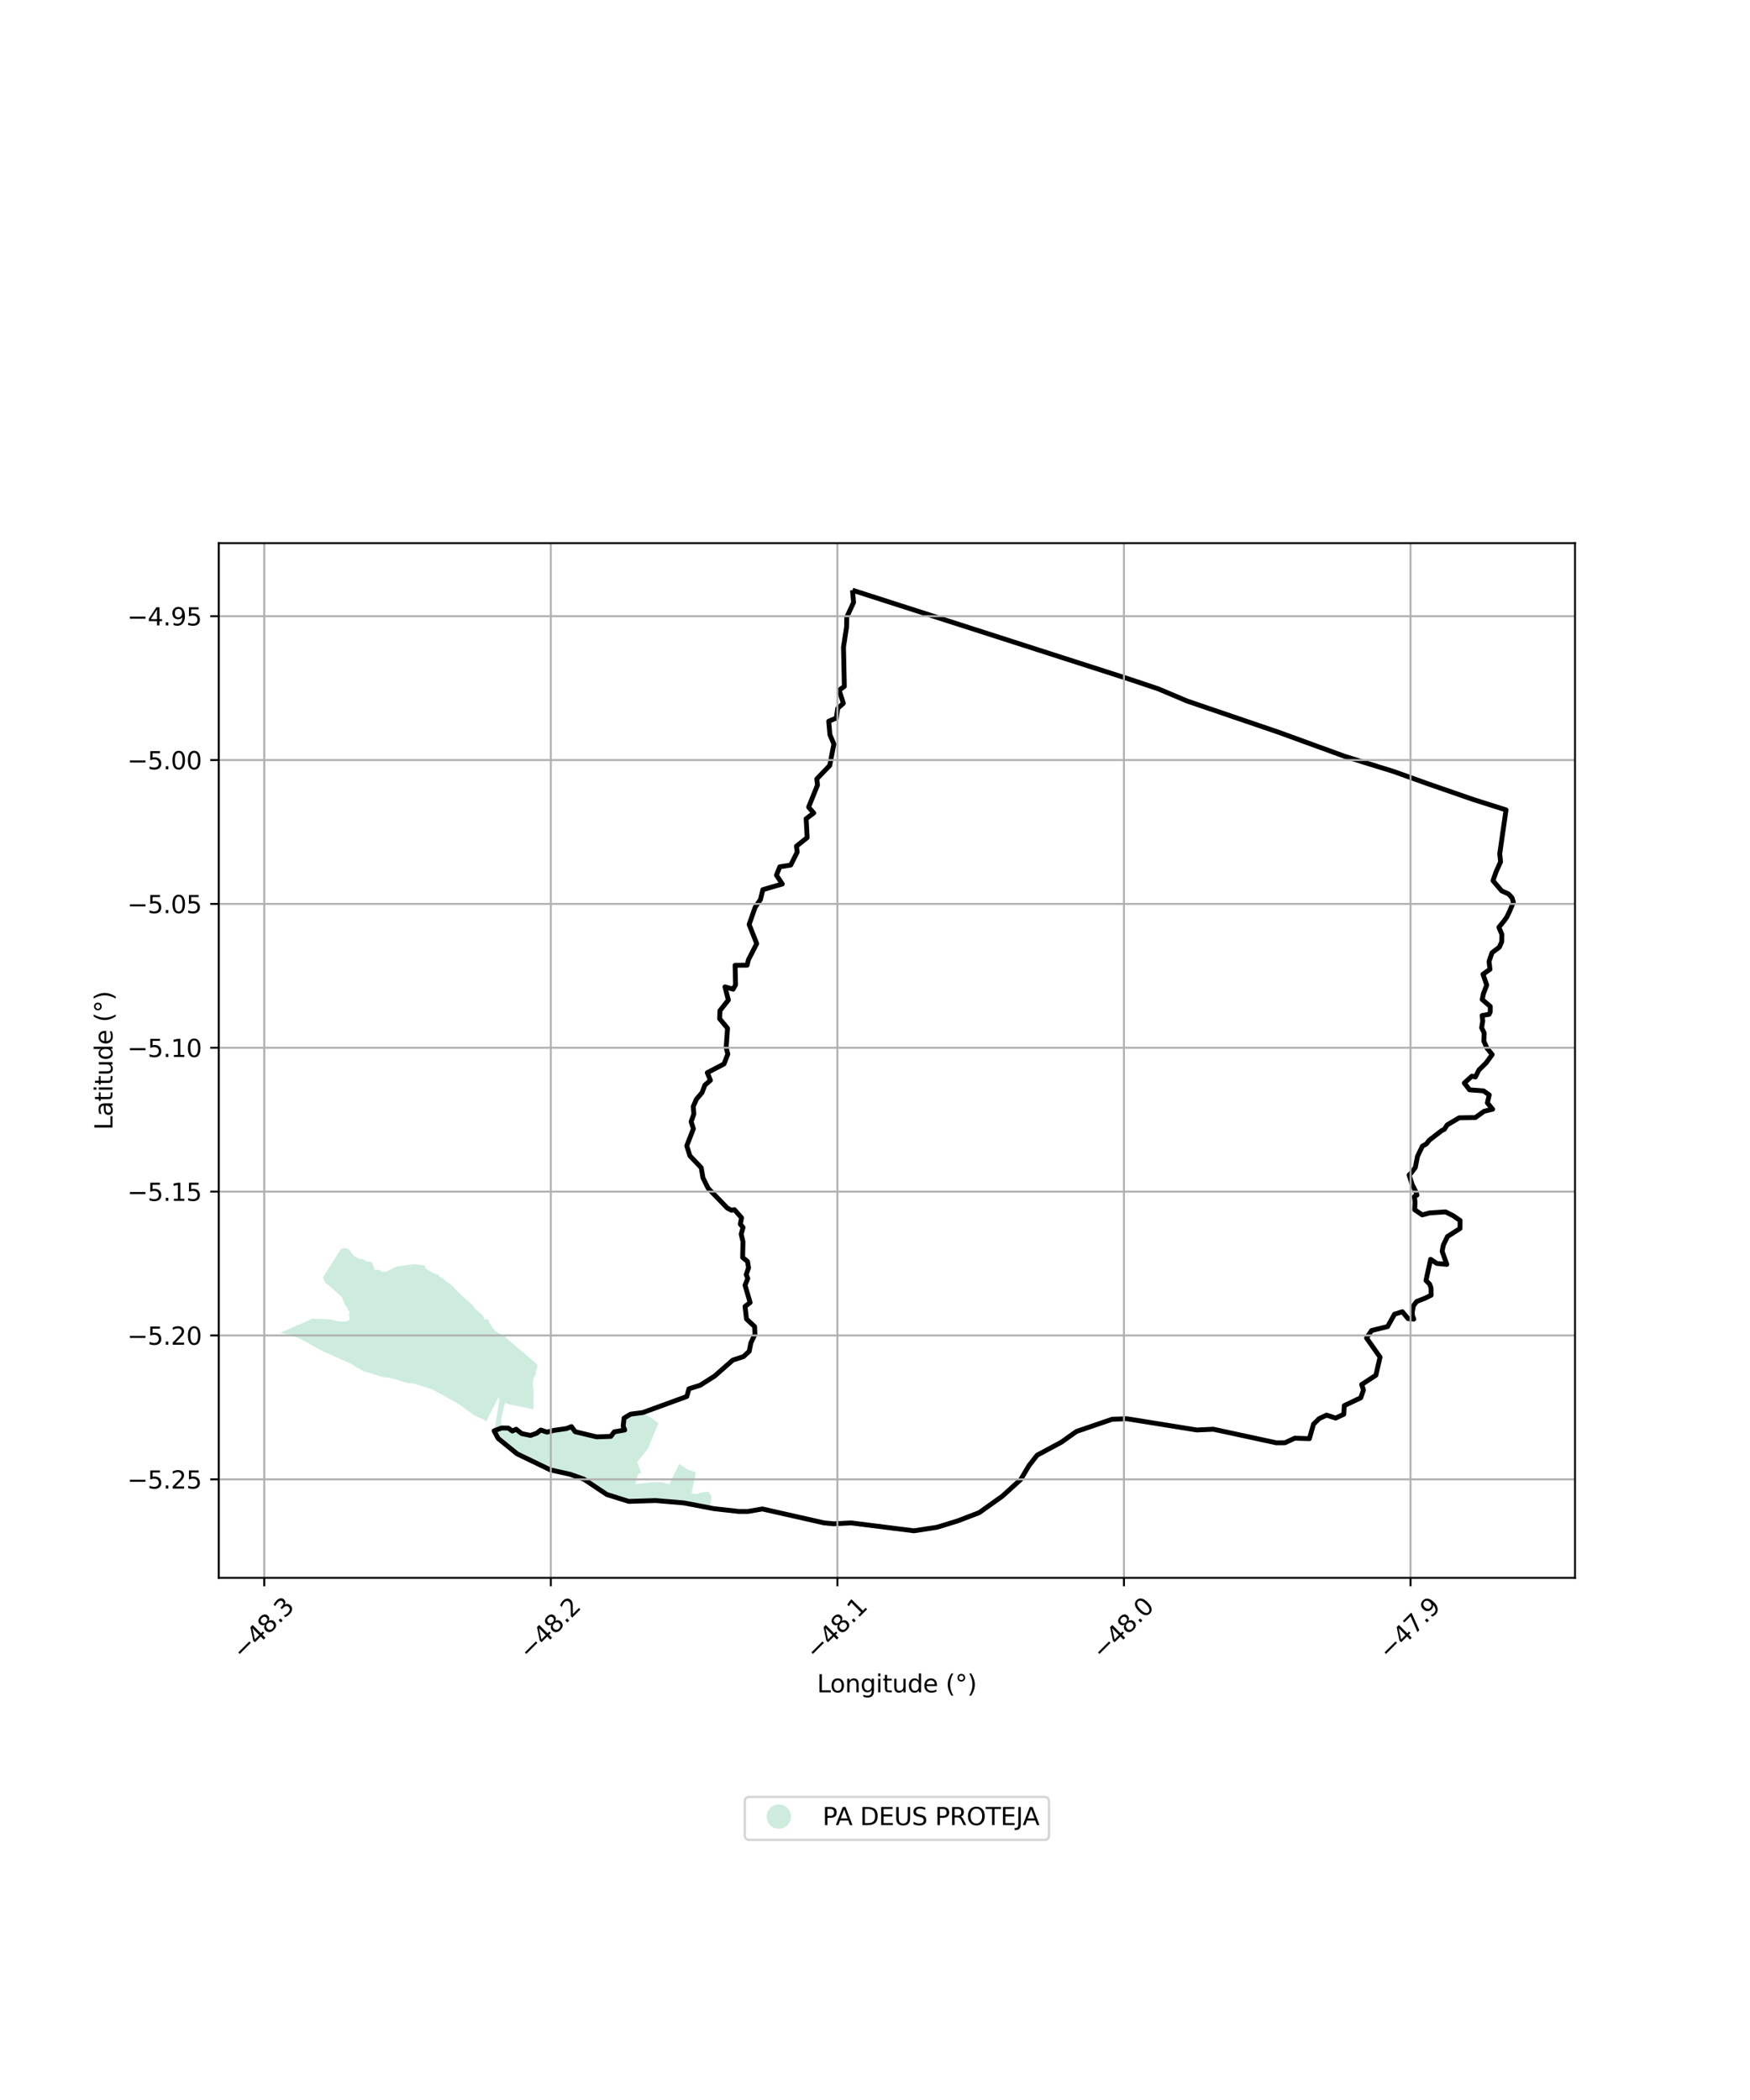 <?xml version="1.0" encoding="utf-8" standalone="no"?>
<!DOCTYPE svg PUBLIC "-//W3C//DTD SVG 1.1//EN"
  "http://www.w3.org/Graphics/SVG/1.1/DTD/svg11.dtd">
<svg xmlns:xlink="http://www.w3.org/1999/xlink" width="720pt" height="864pt" viewBox="0 0 720 864" xmlns="http://www.w3.org/2000/svg" version="1.1">
 <defs>
  <style type="text/css">*{stroke-linejoin: round; stroke-linecap: butt}</style>
 </defs>
 <g id="figure_1">
  <g id="patch_1">
   <path d="M 0 864 
L 720 864 
L 720 0 
L 0 0 
z
" style="fill: #ffffff"/>
  </g>
  <g id="axes_1">
   <g id="patch_2">
    <path d="M 90 649.166 
L 648 649.166 
L 648 223.474 
L 90 223.474 
z
" style="fill: #ffffff"/>
   </g>
   <g id="PatchCollection_1">
    <path d="M 199.971 584.946 
L 199.115 584.106 
L 195.306 582.431 
L 193.789 581.315 
L 191.311 579.575 
L 188.915 577.809 
L 184.568 575.323 
L 181.832 573.765 
L 177.963 571.749 
L 175.592 570.869 
L 170.114 569.204 
L 167.341 568.955 
L 163.771 567.824 
L 160.064 566.831 
L 157.617 566.625 
L 153.309 565.283 
L 149.639 564.147 
L 146.688 562.537 
L 144.341 561 
L 142.313 560.163 
L 137.937 558.227 
L 132.601 555.87 
L 127.639 553.093 
L 123.624 550.873 
L 120.137 549.463 
L 115.364 548.315 
L 128.723 542.494 
L 130.375 542.683 
L 131.483 542.591 
L 136.393 542.922 
L 138.985 543.625 
L 141.444 543.76 
L 142.652 543.673 
L 143.284 543.175 
L 143.716 543.218 
L 143.764 542.414 
L 143.881 542.223 
L 143.588 540.884 
L 143.805 539.366 
L 143.147 539.268 
L 142.839 537.795 
L 142.126 537.238 
L 140.684 533.728 
L 135.688 529.172 
L 133.66 527.651 
L 132.895 525.485 
L 140.351 513.73 
L 142.332 513.491 
L 143.743 514.162 
L 144.729 515.619 
L 145.772 516.839 
L 147.696 517.844 
L 149.491 518.198 
L 151.286 519.079 
L 152.814 519.109 
L 153.524 520.442 
L 154.226 522.515 
L 156 522.44 
L 157.182 523.262 
L 158.968 523.16 
L 160.582 522.345 
L 161.973 521.631 
L 163.857 520.964 
L 170.501 520.117 
L 172.238 520.344 
L 174.607 520.617 
L 175.273 522.001 
L 178.363 523.816 
L 179.969 524.438 
L 180.884 524.598 
L 180.398 524.947 
L 182.322 526.161 
L 183.508 527.103 
L 184.804 528.045 
L 185.965 528.945 
L 186.821 529.754 
L 187.884 531.036 
L 189.129 532.207 
L 190.256 533.289 
L 191.59 534.405 
L 193.839 536.366 
L 194.795 537.461 
L 195.804 538.732 
L 198.717 541.261 
L 199.31 542.889 
L 200.865 542.768 
L 201.1 543.891 
L 201.876 544.859 
L 202.632 546.236 
L 203.875 547.742 
L 205.484 548.686 
L 207.208 549.428 
L 208.984 551.069 
L 220.687 561.066 
L 221.225 561.806 
L 220.692 563.639 
L 220.401 565.5 
L 219.515 567.152 
L 219.339 567.924 
L 219.234 569.533 
L 219.611 574.759 
L 219.51 575.906 
L 219.437 579.847 
L 211.048 578.123 
L 210.743 578.058 
L 209.217 577.767 
L 207.811 577.1 
L 206.786 581.051 
L 206.345 583.025 
L 206.153 585.679 
L 206.253 586.22 
L 206.282 586.387 
L 206.281 587.068 
L 206.346 587.525 
L 207.939 587.734 
L 209.095 587.538 
L 210.792 588.752 
L 212.372 588.027 
L 213.346 589.289 
L 215.043 588.963 
L 216.847 589.328 
L 218.301 590.571 
L 220.52 589.955 
L 221.775 589.107 
L 222.464 588.358 
L 223.762 589.07 
L 225.879 588.682 
L 227.854 588.509 
L 230.876 588.242 
L 232.086 587.672 
L 233.336 587.777 
L 235.115 586.946 
L 235.728 588.278 
L 237.748 588.223 
L 239.067 588.533 
L 240.52 589.074 
L 242.315 589.616 
L 243.783 590.452 
L 245.486 591.174 
L 247.424 590.773 
L 249.474 590.821 
L 251.316 590.962 
L 252.716 589.106 
L 257.023 588.332 
L 257.175 588.21 
L 256.395 586.78 
L 256.411 585.05 
L 256.749 583.466 
L 257.852 582.242 
L 259.463 581.818 
L 264.499 581.158 
L 266.624 582.495 
L 270.908 585.472 
L 266.695 595.831 
L 266.55 596.087 
L 262.165 601.508 
L 263.83 606.145 
L 262.89 606.255 
L 262.494 606.519 
L 261.384 610.628 
L 269.152 609.787 
L 272.055 609.778 
L 274.357 610.348 
L 275.253 610.697 
L 275.445 610.481 
L 279.433 602.298 
L 283.029 604.631 
L 286.324 605.767 
L 284.757 613.093 
L 284.563 614.247 
L 285.464 614.613 
L 287.005 614.63 
L 287.277 614.6 
L 288.068 614.142 
L 291.413 613.629 
L 292.687 615.644 
L 292.14 620.542 
L 289.149 619.991 
L 286.821 619.471 
L 283.509 618.83 
L 281.344 618.341 
L 278.576 617.903 
L 275.615 617.725 
L 273.485 617.7 
L 269.755 617.367 
L 266.497 617.373 
L 262.333 617.675 
L 258.69 617.716 
L 256.586 617.25 
L 253.19 616.494 
L 249.675 614.884 
L 245.082 612.468 
L 242.557 610.084 
L 240.199 608.561 
L 237.769 607.529 
L 234.565 606.568 
L 231.534 605.916 
L 228.972 605.292 
L 226.409 604.742 
L 224.726 604.02 
L 223.326 603.19 
L 221.467 602.169 
L 215.271 599.503 
L 212.759 598.153 
L 210.53 596.931 
L 208.679 595.214 
L 206.956 593.405 
L 205.545 591.517 
L 203.615 589.14 
L 203.281 588.688 
L 203.441 588.287 
L 205.442 576.176 
L 205.256 574.573 
L 199.971 584.946 
" clip-path="url(#pe6fcf7ca50)" style="fill: #b3e2cd; fill-opacity: 0.65"/>
   </g>
   <g id="PatchCollection_2">
    <path d="M 350.729 242.823 
L 464.743 279.459 
L 476.41 283.356 
L 488.437 288.43 
L 526.133 301.293 
L 553.254 311.178 
L 573.289 317.38 
L 587.521 322.482 
L 606.332 329.004 
L 619.626 333.211 
L 617.04 351.224 
L 617.376 354.581 
L 615.602 358.51 
L 614.257 362.313 
L 617.857 366.555 
L 620.639 367.782 
L 622.111 369.406 
L 622.636 371.221 
L 621.048 375 
L 619.988 377.233 
L 618.948 378.72 
L 616.687 381.51 
L 617.902 384.434 
L 617.838 387.497 
L 616.882 389.681 
L 613.891 391.941 
L 612.623 395.573 
L 613.014 398.811 
L 610.142 400.835 
L 611.695 405.29 
L 610.325 408.794 
L 609.837 411.24 
L 613.141 414.085 
L 613.144 416.291 
L 612.638 417.329 
L 609.796 417.811 
L 610.034 420.137 
L 609.598 422.863 
L 610.619 424.977 
L 610.504 428.392 
L 611.785 431.229 
L 613.921 433.884 
L 611.415 437.325 
L 608.471 440.222 
L 607.013 443.107 
L 605.599 442.744 
L 602.455 445.596 
L 604.617 448.384 
L 610.354 448.811 
L 612.712 450.476 
L 611.946 453.756 
L 614.108 456.361 
L 610.606 457.21 
L 606.982 459.799 
L 600.364 459.897 
L 595.406 462.822 
L 594.248 464.619 
L 593.131 465.185 
L 588.006 469.14 
L 586.856 470.649 
L 585.23 471.538 
L 583.201 475.738 
L 582.302 480.342 
L 580.456 482.766 
L 579.735 483.42 
L 581.064 487.489 
L 582.621 490.504 
L 582.982 491.68 
L 581.926 492.281 
L 582.185 494.569 
L 582.055 497.74 
L 585.166 499.844 
L 588.212 499.025 
L 594.718 498.599 
L 597.893 500.185 
L 600.724 502.147 
L 600.691 505.44 
L 595.532 508.736 
L 593.826 512.291 
L 593.34 514.822 
L 595.256 520.208 
L 591.132 519.812 
L 588.595 518.112 
L 586.696 526.842 
L 588.176 528.316 
L 588.737 529.829 
L 588.815 532.879 
L 586.286 534.13 
L 582.852 535.482 
L 581.522 537.253 
L 581.066 539.668 
L 581.088 541.116 
L 581.66 542.725 
L 579.345 542.546 
L 576.958 539.69 
L 573.748 540.698 
L 570.905 545.792 
L 564.315 547.409 
L 562.223 550.481 
L 567.79 558.366 
L 566.078 565.808 
L 560.234 569.643 
L 560.955 571.875 
L 559.865 575.076 
L 553.077 578.322 
L 552.884 581.859 
L 549.525 583.444 
L 545.783 582.227 
L 542.68 583.713 
L 540.418 585.95 
L 538.719 591.908 
L 532.721 591.708 
L 528.677 593.589 
L 525.122 593.616 
L 499.2 588.02 
L 492.399 588.338 
L 463.635 583.707 
L 457.596 583.916 
L 442.994 588.908 
L 441.353 590.021 
L 436.755 593.312 
L 426.69 598.717 
L 423.342 603.001 
L 419.975 608.688 
L 412.434 615.538 
L 402.876 622.348 
L 393.973 625.757 
L 385.533 628.353 
L 376.021 629.817 
L 350.159 626.566 
L 342.97 626.932 
L 338.98 626.547 
L 313.66 620.827 
L 307.786 621.842 
L 304.033 621.86 
L 293.76 620.713 
L 281.344 618.341 
L 269.755 617.368 
L 258.69 617.716 
L 249.675 614.884 
L 240.199 608.56 
L 234.565 606.568 
L 226.409 604.743 
L 212.759 598.153 
L 204.959 591.816 
L 203.282 588.688 
L 206.346 587.525 
L 209.095 587.538 
L 210.792 588.752 
L 212.372 588.027 
L 214.67 589.839 
L 218.301 590.571 
L 220.876 589.633 
L 222.464 588.358 
L 225.03 589.217 
L 227.854 588.509 
L 233.151 587.735 
L 235.115 586.946 
L 236.651 589.062 
L 245.486 591.174 
L 251.316 590.962 
L 252.716 589.106 
L 257.023 588.333 
L 256.394 586.781 
L 256.749 583.466 
L 259.463 581.818 
L 264.499 581.159 
L 282.571 574.557 
L 283.46 571.398 
L 288.071 569.929 
L 294.016 566.159 
L 301.483 559.583 
L 305.884 558.153 
L 308.25 555.964 
L 308.936 552.479 
L 310.604 548.975 
L 310.466 545.788 
L 307.124 542.663 
L 306.537 537.509 
L 308.616 535.909 
L 306.529 528.757 
L 307.669 525.977 
L 307.011 524.431 
L 307.973 521.598 
L 307.561 519.016 
L 305.54 517.342 
L 305.685 510.883 
L 304.94 507.753 
L 305.711 505.006 
L 304.59 503.676 
L 305.093 501.021 
L 302.159 497.689 
L 301.004 497.96 
L 299.234 497.039 
L 291.369 488.909 
L 289.223 484.619 
L 288.501 480.416 
L 283.851 475.551 
L 282.555 471.427 
L 285.283 464.39 
L 284.347 461.496 
L 285.461 458.4 
L 285.238 455.204 
L 286.526 452.252 
L 288.832 449.545 
L 289.978 446.491 
L 292.294 444.461 
L 290.996 441.341 
L 297.866 437.747 
L 299.446 433.69 
L 298.774 431.009 
L 299.336 423.067 
L 296.082 419.141 
L 296.192 415.824 
L 299.673 411.432 
L 298.267 406.026 
L 301.63 406.986 
L 302.634 405.186 
L 302.436 397.151 
L 307.387 397.097 
L 307.954 394.803 
L 311.334 388.233 
L 308.221 380.352 
L 310.711 373.225 
L 312.876 370.098 
L 313.852 366.039 
L 321.865 363.708 
L 319.458 360.073 
L 320.825 356.63 
L 325.317 355.925 
L 327.998 350.572 
L 327.669 348.155 
L 332.092 344.617 
L 331.677 336.846 
L 334.793 334.486 
L 332.684 332.09 
L 336.341 323.019 
L 336.038 320.488 
L 341.363 314.958 
L 343.088 306.132 
L 341.443 302.266 
L 340.957 296.752 
L 344.103 295.413 
L 344.648 291.455 
L 346.973 289.368 
L 345.25 283.965 
L 347.389 282.391 
L 347.034 266.27 
L 348.3 258.006 
L 348.378 253.932 
L 351.195 247.833 
L 350.729 242.823 
L 350.729 242.823 
" clip-path="url(#pe6fcf7ca50)" style="fill: none; stroke: #000000; stroke-width: 2"/>
   </g>
   <g id="matplotlib.axis_1">
    <g id="xtick_1">
     <g id="line2d_1">
      <path d="M 108.726 649.166 
L 108.726 223.474 
" clip-path="url(#pe6fcf7ca50)" style="fill: none; stroke: #b0b0b0; stroke-width: 0.8; stroke-linecap: square"/>
     </g>
     <g id="line2d_2">
      <defs>
       <path id="ma971e0ab8f" d="M 0 0 
L 0 3.5 
" style="stroke: #000000; stroke-width: 0.8"/>
      </defs>
      <g>
       <use xlink:href="#ma971e0ab8f" x="108.726" y="649.166" style="stroke: #000000; stroke-width: 0.8"/>
      </g>
     </g>
     <g id="text_1">
      <!-- −48.3 -->
      <g transform="translate(99.843 683.209) rotate(-45) scale(0.1 -0.1)">
       <defs>
        <path id="DejaVuSans-2212" d="M 678 2272 
L 4684 2272 
L 4684 1741 
L 678 1741 
L 678 2272 
z
" transform="scale(0.016)"/>
        <path id="DejaVuSans-34" d="M 2419 4116 
L 825 1625 
L 2419 1625 
L 2419 4116 
z
M 2253 4666 
L 3047 4666 
L 3047 1625 
L 3713 1625 
L 3713 1100 
L 3047 1100 
L 3047 0 
L 2419 0 
L 2419 1100 
L 313 1100 
L 313 1709 
L 2253 4666 
z
" transform="scale(0.016)"/>
        <path id="DejaVuSans-38" d="M 2034 2216 
Q 1584 2216 1326 1975 
Q 1069 1734 1069 1313 
Q 1069 891 1326 650 
Q 1584 409 2034 409 
Q 2484 409 2743 651 
Q 3003 894 3003 1313 
Q 3003 1734 2745 1975 
Q 2488 2216 2034 2216 
z
M 1403 2484 
Q 997 2584 770 2862 
Q 544 3141 544 3541 
Q 544 4100 942 4425 
Q 1341 4750 2034 4750 
Q 2731 4750 3128 4425 
Q 3525 4100 3525 3541 
Q 3525 3141 3298 2862 
Q 3072 2584 2669 2484 
Q 3125 2378 3379 2068 
Q 3634 1759 3634 1313 
Q 3634 634 3220 271 
Q 2806 -91 2034 -91 
Q 1263 -91 848 271 
Q 434 634 434 1313 
Q 434 1759 690 2068 
Q 947 2378 1403 2484 
z
M 1172 3481 
Q 1172 3119 1398 2916 
Q 1625 2713 2034 2713 
Q 2441 2713 2670 2916 
Q 2900 3119 2900 3481 
Q 2900 3844 2670 4047 
Q 2441 4250 2034 4250 
Q 1625 4250 1398 4047 
Q 1172 3844 1172 3481 
z
" transform="scale(0.016)"/>
        <path id="DejaVuSans-2e" d="M 684 794 
L 1344 794 
L 1344 0 
L 684 0 
L 684 794 
z
" transform="scale(0.016)"/>
        <path id="DejaVuSans-33" d="M 2597 2516 
Q 3050 2419 3304 2112 
Q 3559 1806 3559 1356 
Q 3559 666 3084 287 
Q 2609 -91 1734 -91 
Q 1441 -91 1130 -33 
Q 819 25 488 141 
L 488 750 
Q 750 597 1062 519 
Q 1375 441 1716 441 
Q 2309 441 2620 675 
Q 2931 909 2931 1356 
Q 2931 1769 2642 2001 
Q 2353 2234 1838 2234 
L 1294 2234 
L 1294 2753 
L 1863 2753 
Q 2328 2753 2575 2939 
Q 2822 3125 2822 3475 
Q 2822 3834 2567 4026 
Q 2313 4219 1838 4219 
Q 1578 4219 1281 4162 
Q 984 4106 628 3988 
L 628 4550 
Q 988 4650 1302 4700 
Q 1616 4750 1894 4750 
Q 2613 4750 3031 4423 
Q 3450 4097 3450 3541 
Q 3450 3153 3228 2886 
Q 3006 2619 2597 2516 
z
" transform="scale(0.016)"/>
       </defs>
       <use xlink:href="#DejaVuSans-2212"/>
       <use xlink:href="#DejaVuSans-34" transform="translate(83.789 0)"/>
       <use xlink:href="#DejaVuSans-38" transform="translate(147.412 0)"/>
       <use xlink:href="#DejaVuSans-2e" transform="translate(211.035 0)"/>
       <use xlink:href="#DejaVuSans-33" transform="translate(242.822 0)"/>
      </g>
     </g>
    </g>
    <g id="xtick_2">
     <g id="line2d_3">
      <path d="M 226.628 649.166 
L 226.628 223.474 
" clip-path="url(#pe6fcf7ca50)" style="fill: none; stroke: #b0b0b0; stroke-width: 0.8; stroke-linecap: square"/>
     </g>
     <g id="line2d_4">
      <g>
       <use xlink:href="#ma971e0ab8f" x="226.628" y="649.166" style="stroke: #000000; stroke-width: 0.8"/>
      </g>
     </g>
     <g id="text_2">
      <!-- −48.2 -->
      <g transform="translate(217.744 683.209) rotate(-45) scale(0.1 -0.1)">
       <defs>
        <path id="DejaVuSans-32" d="M 1228 531 
L 3431 531 
L 3431 0 
L 469 0 
L 469 531 
Q 828 903 1448 1529 
Q 2069 2156 2228 2338 
Q 2531 2678 2651 2914 
Q 2772 3150 2772 3378 
Q 2772 3750 2511 3984 
Q 2250 4219 1831 4219 
Q 1534 4219 1204 4116 
Q 875 4013 500 3803 
L 500 4441 
Q 881 4594 1212 4672 
Q 1544 4750 1819 4750 
Q 2544 4750 2975 4387 
Q 3406 4025 3406 3419 
Q 3406 3131 3298 2873 
Q 3191 2616 2906 2266 
Q 2828 2175 2409 1742 
Q 1991 1309 1228 531 
z
" transform="scale(0.016)"/>
       </defs>
       <use xlink:href="#DejaVuSans-2212"/>
       <use xlink:href="#DejaVuSans-34" transform="translate(83.789 0)"/>
       <use xlink:href="#DejaVuSans-38" transform="translate(147.412 0)"/>
       <use xlink:href="#DejaVuSans-2e" transform="translate(211.035 0)"/>
       <use xlink:href="#DejaVuSans-32" transform="translate(242.822 0)"/>
      </g>
     </g>
    </g>
    <g id="xtick_3">
     <g id="line2d_5">
      <path d="M 344.529 649.166 
L 344.529 223.474 
" clip-path="url(#pe6fcf7ca50)" style="fill: none; stroke: #b0b0b0; stroke-width: 0.8; stroke-linecap: square"/>
     </g>
     <g id="line2d_6">
      <g>
       <use xlink:href="#ma971e0ab8f" x="344.529" y="649.166" style="stroke: #000000; stroke-width: 0.8"/>
      </g>
     </g>
     <g id="text_3">
      <!-- −48.1 -->
      <g transform="translate(335.646 683.209) rotate(-45) scale(0.1 -0.1)">
       <defs>
        <path id="DejaVuSans-31" d="M 794 531 
L 1825 531 
L 1825 4091 
L 703 3866 
L 703 4441 
L 1819 4666 
L 2450 4666 
L 2450 531 
L 3481 531 
L 3481 0 
L 794 0 
L 794 531 
z
" transform="scale(0.016)"/>
       </defs>
       <use xlink:href="#DejaVuSans-2212"/>
       <use xlink:href="#DejaVuSans-34" transform="translate(83.789 0)"/>
       <use xlink:href="#DejaVuSans-38" transform="translate(147.412 0)"/>
       <use xlink:href="#DejaVuSans-2e" transform="translate(211.035 0)"/>
       <use xlink:href="#DejaVuSans-31" transform="translate(242.822 0)"/>
      </g>
     </g>
    </g>
    <g id="xtick_4">
     <g id="line2d_7">
      <path d="M 462.431 649.166 
L 462.431 223.474 
" clip-path="url(#pe6fcf7ca50)" style="fill: none; stroke: #b0b0b0; stroke-width: 0.8; stroke-linecap: square"/>
     </g>
     <g id="line2d_8">
      <g>
       <use xlink:href="#ma971e0ab8f" x="462.431" y="649.166" style="stroke: #000000; stroke-width: 0.8"/>
      </g>
     </g>
     <g id="text_4">
      <!-- −48.0 -->
      <g transform="translate(453.547 683.209) rotate(-45) scale(0.1 -0.1)">
       <defs>
        <path id="DejaVuSans-30" d="M 2034 4250 
Q 1547 4250 1301 3770 
Q 1056 3291 1056 2328 
Q 1056 1369 1301 889 
Q 1547 409 2034 409 
Q 2525 409 2770 889 
Q 3016 1369 3016 2328 
Q 3016 3291 2770 3770 
Q 2525 4250 2034 4250 
z
M 2034 4750 
Q 2819 4750 3233 4129 
Q 3647 3509 3647 2328 
Q 3647 1150 3233 529 
Q 2819 -91 2034 -91 
Q 1250 -91 836 529 
Q 422 1150 422 2328 
Q 422 3509 836 4129 
Q 1250 4750 2034 4750 
z
" transform="scale(0.016)"/>
       </defs>
       <use xlink:href="#DejaVuSans-2212"/>
       <use xlink:href="#DejaVuSans-34" transform="translate(83.789 0)"/>
       <use xlink:href="#DejaVuSans-38" transform="translate(147.412 0)"/>
       <use xlink:href="#DejaVuSans-2e" transform="translate(211.035 0)"/>
       <use xlink:href="#DejaVuSans-30" transform="translate(242.822 0)"/>
      </g>
     </g>
    </g>
    <g id="xtick_5">
     <g id="line2d_9">
      <path d="M 580.332 649.166 
L 580.332 223.474 
" clip-path="url(#pe6fcf7ca50)" style="fill: none; stroke: #b0b0b0; stroke-width: 0.8; stroke-linecap: square"/>
     </g>
     <g id="line2d_10">
      <g>
       <use xlink:href="#ma971e0ab8f" x="580.332" y="649.166" style="stroke: #000000; stroke-width: 0.8"/>
      </g>
     </g>
     <g id="text_5">
      <!-- −47.9 -->
      <g transform="translate(571.448 683.209) rotate(-45) scale(0.1 -0.1)">
       <defs>
        <path id="DejaVuSans-37" d="M 525 4666 
L 3525 4666 
L 3525 4397 
L 1831 0 
L 1172 0 
L 2766 4134 
L 525 4134 
L 525 4666 
z
" transform="scale(0.016)"/>
        <path id="DejaVuSans-39" d="M 703 97 
L 703 672 
Q 941 559 1184 500 
Q 1428 441 1663 441 
Q 2288 441 2617 861 
Q 2947 1281 2994 2138 
Q 2813 1869 2534 1725 
Q 2256 1581 1919 1581 
Q 1219 1581 811 2004 
Q 403 2428 403 3163 
Q 403 3881 828 4315 
Q 1253 4750 1959 4750 
Q 2769 4750 3195 4129 
Q 3622 3509 3622 2328 
Q 3622 1225 3098 567 
Q 2575 -91 1691 -91 
Q 1453 -91 1209 -44 
Q 966 3 703 97 
z
M 1959 2075 
Q 2384 2075 2632 2365 
Q 2881 2656 2881 3163 
Q 2881 3666 2632 3958 
Q 2384 4250 1959 4250 
Q 1534 4250 1286 3958 
Q 1038 3666 1038 3163 
Q 1038 2656 1286 2365 
Q 1534 2075 1959 2075 
z
" transform="scale(0.016)"/>
       </defs>
       <use xlink:href="#DejaVuSans-2212"/>
       <use xlink:href="#DejaVuSans-34" transform="translate(83.789 0)"/>
       <use xlink:href="#DejaVuSans-37" transform="translate(147.412 0)"/>
       <use xlink:href="#DejaVuSans-2e" transform="translate(211.035 0)"/>
       <use xlink:href="#DejaVuSans-39" transform="translate(242.822 0)"/>
      </g>
     </g>
    </g>
    <g id="text_6">
     <!-- Longitude (°) -->
     <g transform="translate(336.14 696.278) scale(0.1 -0.1)">
      <defs>
       <path id="DejaVuSans-4c" d="M 628 4666 
L 1259 4666 
L 1259 531 
L 3531 531 
L 3531 0 
L 628 0 
L 628 4666 
z
" transform="scale(0.016)"/>
       <path id="DejaVuSans-6f" d="M 1959 3097 
Q 1497 3097 1228 2736 
Q 959 2375 959 1747 
Q 959 1119 1226 758 
Q 1494 397 1959 397 
Q 2419 397 2687 759 
Q 2956 1122 2956 1747 
Q 2956 2369 2687 2733 
Q 2419 3097 1959 3097 
z
M 1959 3584 
Q 2709 3584 3137 3096 
Q 3566 2609 3566 1747 
Q 3566 888 3137 398 
Q 2709 -91 1959 -91 
Q 1206 -91 779 398 
Q 353 888 353 1747 
Q 353 2609 779 3096 
Q 1206 3584 1959 3584 
z
" transform="scale(0.016)"/>
       <path id="DejaVuSans-6e" d="M 3513 2113 
L 3513 0 
L 2938 0 
L 2938 2094 
Q 2938 2591 2744 2837 
Q 2550 3084 2163 3084 
Q 1697 3084 1428 2787 
Q 1159 2491 1159 1978 
L 1159 0 
L 581 0 
L 581 3500 
L 1159 3500 
L 1159 2956 
Q 1366 3272 1645 3428 
Q 1925 3584 2291 3584 
Q 2894 3584 3203 3211 
Q 3513 2838 3513 2113 
z
" transform="scale(0.016)"/>
       <path id="DejaVuSans-67" d="M 2906 1791 
Q 2906 2416 2648 2759 
Q 2391 3103 1925 3103 
Q 1463 3103 1205 2759 
Q 947 2416 947 1791 
Q 947 1169 1205 825 
Q 1463 481 1925 481 
Q 2391 481 2648 825 
Q 2906 1169 2906 1791 
z
M 3481 434 
Q 3481 -459 3084 -895 
Q 2688 -1331 1869 -1331 
Q 1566 -1331 1297 -1286 
Q 1028 -1241 775 -1147 
L 775 -588 
Q 1028 -725 1275 -790 
Q 1522 -856 1778 -856 
Q 2344 -856 2625 -561 
Q 2906 -266 2906 331 
L 2906 616 
Q 2728 306 2450 153 
Q 2172 0 1784 0 
Q 1141 0 747 490 
Q 353 981 353 1791 
Q 353 2603 747 3093 
Q 1141 3584 1784 3584 
Q 2172 3584 2450 3431 
Q 2728 3278 2906 2969 
L 2906 3500 
L 3481 3500 
L 3481 434 
z
" transform="scale(0.016)"/>
       <path id="DejaVuSans-69" d="M 603 3500 
L 1178 3500 
L 1178 0 
L 603 0 
L 603 3500 
z
M 603 4863 
L 1178 4863 
L 1178 4134 
L 603 4134 
L 603 4863 
z
" transform="scale(0.016)"/>
       <path id="DejaVuSans-74" d="M 1172 4494 
L 1172 3500 
L 2356 3500 
L 2356 3053 
L 1172 3053 
L 1172 1153 
Q 1172 725 1289 603 
Q 1406 481 1766 481 
L 2356 481 
L 2356 0 
L 1766 0 
Q 1100 0 847 248 
Q 594 497 594 1153 
L 594 3053 
L 172 3053 
L 172 3500 
L 594 3500 
L 594 4494 
L 1172 4494 
z
" transform="scale(0.016)"/>
       <path id="DejaVuSans-75" d="M 544 1381 
L 544 3500 
L 1119 3500 
L 1119 1403 
Q 1119 906 1312 657 
Q 1506 409 1894 409 
Q 2359 409 2629 706 
Q 2900 1003 2900 1516 
L 2900 3500 
L 3475 3500 
L 3475 0 
L 2900 0 
L 2900 538 
Q 2691 219 2414 64 
Q 2138 -91 1772 -91 
Q 1169 -91 856 284 
Q 544 659 544 1381 
z
M 1991 3584 
L 1991 3584 
z
" transform="scale(0.016)"/>
       <path id="DejaVuSans-64" d="M 2906 2969 
L 2906 4863 
L 3481 4863 
L 3481 0 
L 2906 0 
L 2906 525 
Q 2725 213 2448 61 
Q 2172 -91 1784 -91 
Q 1150 -91 751 415 
Q 353 922 353 1747 
Q 353 2572 751 3078 
Q 1150 3584 1784 3584 
Q 2172 3584 2448 3432 
Q 2725 3281 2906 2969 
z
M 947 1747 
Q 947 1113 1208 752 
Q 1469 391 1925 391 
Q 2381 391 2643 752 
Q 2906 1113 2906 1747 
Q 2906 2381 2643 2742 
Q 2381 3103 1925 3103 
Q 1469 3103 1208 2742 
Q 947 2381 947 1747 
z
" transform="scale(0.016)"/>
       <path id="DejaVuSans-65" d="M 3597 1894 
L 3597 1613 
L 953 1613 
Q 991 1019 1311 708 
Q 1631 397 2203 397 
Q 2534 397 2845 478 
Q 3156 559 3463 722 
L 3463 178 
Q 3153 47 2828 -22 
Q 2503 -91 2169 -91 
Q 1331 -91 842 396 
Q 353 884 353 1716 
Q 353 2575 817 3079 
Q 1281 3584 2069 3584 
Q 2775 3584 3186 3129 
Q 3597 2675 3597 1894 
z
M 3022 2063 
Q 3016 2534 2758 2815 
Q 2500 3097 2075 3097 
Q 1594 3097 1305 2825 
Q 1016 2553 972 2059 
L 3022 2063 
z
" transform="scale(0.016)"/>
       <path id="DejaVuSans-20" transform="scale(0.016)"/>
       <path id="DejaVuSans-28" d="M 1984 4856 
Q 1566 4138 1362 3434 
Q 1159 2731 1159 2009 
Q 1159 1288 1364 580 
Q 1569 -128 1984 -844 
L 1484 -844 
Q 1016 -109 783 600 
Q 550 1309 550 2009 
Q 550 2706 781 3412 
Q 1013 4119 1484 4856 
L 1984 4856 
z
" transform="scale(0.016)"/>
       <path id="DejaVuSans-b0" d="M 1600 4347 
Q 1350 4347 1178 4173 
Q 1006 4000 1006 3750 
Q 1006 3503 1178 3333 
Q 1350 3163 1600 3163 
Q 1850 3163 2022 3333 
Q 2194 3503 2194 3750 
Q 2194 3997 2020 4172 
Q 1847 4347 1600 4347 
z
M 1600 4750 
Q 1800 4750 1984 4673 
Q 2169 4597 2303 4453 
Q 2447 4313 2519 4134 
Q 2591 3956 2591 3750 
Q 2591 3338 2302 3052 
Q 2013 2766 1594 2766 
Q 1172 2766 890 3047 
Q 609 3328 609 3750 
Q 609 4169 896 4459 
Q 1184 4750 1600 4750 
z
" transform="scale(0.016)"/>
       <path id="DejaVuSans-29" d="M 513 4856 
L 1013 4856 
Q 1481 4119 1714 3412 
Q 1947 2706 1947 2009 
Q 1947 1309 1714 600 
Q 1481 -109 1013 -844 
L 513 -844 
Q 928 -128 1133 580 
Q 1338 1288 1338 2009 
Q 1338 2731 1133 3434 
Q 928 4138 513 4856 
z
" transform="scale(0.016)"/>
      </defs>
      <use xlink:href="#DejaVuSans-4c"/>
      <use xlink:href="#DejaVuSans-6f" transform="translate(53.963 0)"/>
      <use xlink:href="#DejaVuSans-6e" transform="translate(115.145 0)"/>
      <use xlink:href="#DejaVuSans-67" transform="translate(178.523 0)"/>
      <use xlink:href="#DejaVuSans-69" transform="translate(242 0)"/>
      <use xlink:href="#DejaVuSans-74" transform="translate(269.783 0)"/>
      <use xlink:href="#DejaVuSans-75" transform="translate(308.992 0)"/>
      <use xlink:href="#DejaVuSans-64" transform="translate(372.371 0)"/>
      <use xlink:href="#DejaVuSans-65" transform="translate(435.848 0)"/>
      <use xlink:href="#DejaVuSans-20" transform="translate(497.371 0)"/>
      <use xlink:href="#DejaVuSans-28" transform="translate(529.158 0)"/>
      <use xlink:href="#DejaVuSans-b0" transform="translate(568.172 0)"/>
      <use xlink:href="#DejaVuSans-29" transform="translate(618.172 0)"/>
     </g>
    </g>
   </g>
   <g id="matplotlib.axis_2">
    <g id="ytick_1">
     <g id="line2d_11">
      <path d="M 90 608.635 
L 648 608.635 
" clip-path="url(#pe6fcf7ca50)" style="fill: none; stroke: #b0b0b0; stroke-width: 0.8; stroke-linecap: square"/>
     </g>
     <g id="line2d_12">
      <defs>
       <path id="m0a07d5c133" d="M 0 0 
L -3.5 0 
" style="stroke: #000000; stroke-width: 0.8"/>
      </defs>
      <g>
       <use xlink:href="#m0a07d5c133" x="90" y="608.635" style="stroke: #000000; stroke-width: 0.8"/>
      </g>
     </g>
     <g id="text_7">
      <!-- −5.25 -->
      <g transform="translate(52.355 612.435) scale(0.1 -0.1)">
       <defs>
        <path id="DejaVuSans-35" d="M 691 4666 
L 3169 4666 
L 3169 4134 
L 1269 4134 
L 1269 2991 
Q 1406 3038 1543 3061 
Q 1681 3084 1819 3084 
Q 2600 3084 3056 2656 
Q 3513 2228 3513 1497 
Q 3513 744 3044 326 
Q 2575 -91 1722 -91 
Q 1428 -91 1123 -41 
Q 819 9 494 109 
L 494 744 
Q 775 591 1075 516 
Q 1375 441 1709 441 
Q 2250 441 2565 725 
Q 2881 1009 2881 1497 
Q 2881 1984 2565 2268 
Q 2250 2553 1709 2553 
Q 1456 2553 1204 2497 
Q 953 2441 691 2322 
L 691 4666 
z
" transform="scale(0.016)"/>
       </defs>
       <use xlink:href="#DejaVuSans-2212"/>
       <use xlink:href="#DejaVuSans-35" transform="translate(83.789 0)"/>
       <use xlink:href="#DejaVuSans-2e" transform="translate(147.412 0)"/>
       <use xlink:href="#DejaVuSans-32" transform="translate(179.199 0)"/>
       <use xlink:href="#DejaVuSans-35" transform="translate(242.822 0)"/>
      </g>
     </g>
    </g>
    <g id="ytick_2">
     <g id="line2d_13">
      <path d="M 90 549.45 
L 648 549.45 
" clip-path="url(#pe6fcf7ca50)" style="fill: none; stroke: #b0b0b0; stroke-width: 0.8; stroke-linecap: square"/>
     </g>
     <g id="line2d_14">
      <g>
       <use xlink:href="#m0a07d5c133" x="90" y="549.45" style="stroke: #000000; stroke-width: 0.8"/>
      </g>
     </g>
     <g id="text_8">
      <!-- −5.20 -->
      <g transform="translate(52.355 553.249) scale(0.1 -0.1)">
       <use xlink:href="#DejaVuSans-2212"/>
       <use xlink:href="#DejaVuSans-35" transform="translate(83.789 0)"/>
       <use xlink:href="#DejaVuSans-2e" transform="translate(147.412 0)"/>
       <use xlink:href="#DejaVuSans-32" transform="translate(179.199 0)"/>
       <use xlink:href="#DejaVuSans-30" transform="translate(242.822 0)"/>
      </g>
     </g>
    </g>
    <g id="ytick_3">
     <g id="line2d_15">
      <path d="M 90 490.265 
L 648 490.265 
" clip-path="url(#pe6fcf7ca50)" style="fill: none; stroke: #b0b0b0; stroke-width: 0.8; stroke-linecap: square"/>
     </g>
     <g id="line2d_16">
      <g>
       <use xlink:href="#m0a07d5c133" x="90" y="490.265" style="stroke: #000000; stroke-width: 0.8"/>
      </g>
     </g>
     <g id="text_9">
      <!-- −5.15 -->
      <g transform="translate(52.355 494.064) scale(0.1 -0.1)">
       <use xlink:href="#DejaVuSans-2212"/>
       <use xlink:href="#DejaVuSans-35" transform="translate(83.789 0)"/>
       <use xlink:href="#DejaVuSans-2e" transform="translate(147.412 0)"/>
       <use xlink:href="#DejaVuSans-31" transform="translate(179.199 0)"/>
       <use xlink:href="#DejaVuSans-35" transform="translate(242.822 0)"/>
      </g>
     </g>
    </g>
    <g id="ytick_4">
     <g id="line2d_17">
      <path d="M 90 431.079 
L 648 431.079 
" clip-path="url(#pe6fcf7ca50)" style="fill: none; stroke: #b0b0b0; stroke-width: 0.8; stroke-linecap: square"/>
     </g>
     <g id="line2d_18">
      <g>
       <use xlink:href="#m0a07d5c133" x="90" y="431.079" style="stroke: #000000; stroke-width: 0.8"/>
      </g>
     </g>
     <g id="text_10">
      <!-- −5.10 -->
      <g transform="translate(52.355 434.878) scale(0.1 -0.1)">
       <use xlink:href="#DejaVuSans-2212"/>
       <use xlink:href="#DejaVuSans-35" transform="translate(83.789 0)"/>
       <use xlink:href="#DejaVuSans-2e" transform="translate(147.412 0)"/>
       <use xlink:href="#DejaVuSans-31" transform="translate(179.199 0)"/>
       <use xlink:href="#DejaVuSans-30" transform="translate(242.822 0)"/>
      </g>
     </g>
    </g>
    <g id="ytick_5">
     <g id="line2d_19">
      <path d="M 90 371.894 
L 648 371.894 
" clip-path="url(#pe6fcf7ca50)" style="fill: none; stroke: #b0b0b0; stroke-width: 0.8; stroke-linecap: square"/>
     </g>
     <g id="line2d_20">
      <g>
       <use xlink:href="#m0a07d5c133" x="90" y="371.894" style="stroke: #000000; stroke-width: 0.8"/>
      </g>
     </g>
     <g id="text_11">
      <!-- −5.05 -->
      <g transform="translate(52.355 375.693) scale(0.1 -0.1)">
       <use xlink:href="#DejaVuSans-2212"/>
       <use xlink:href="#DejaVuSans-35" transform="translate(83.789 0)"/>
       <use xlink:href="#DejaVuSans-2e" transform="translate(147.412 0)"/>
       <use xlink:href="#DejaVuSans-30" transform="translate(179.199 0)"/>
       <use xlink:href="#DejaVuSans-35" transform="translate(242.822 0)"/>
      </g>
     </g>
    </g>
    <g id="ytick_6">
     <g id="line2d_21">
      <path d="M 90 312.708 
L 648 312.708 
" clip-path="url(#pe6fcf7ca50)" style="fill: none; stroke: #b0b0b0; stroke-width: 0.8; stroke-linecap: square"/>
     </g>
     <g id="line2d_22">
      <g>
       <use xlink:href="#m0a07d5c133" x="90" y="312.708" style="stroke: #000000; stroke-width: 0.8"/>
      </g>
     </g>
     <g id="text_12">
      <!-- −5.00 -->
      <g transform="translate(52.355 316.507) scale(0.1 -0.1)">
       <use xlink:href="#DejaVuSans-2212"/>
       <use xlink:href="#DejaVuSans-35" transform="translate(83.789 0)"/>
       <use xlink:href="#DejaVuSans-2e" transform="translate(147.412 0)"/>
       <use xlink:href="#DejaVuSans-30" transform="translate(179.199 0)"/>
       <use xlink:href="#DejaVuSans-30" transform="translate(242.822 0)"/>
      </g>
     </g>
    </g>
    <g id="ytick_7">
     <g id="line2d_23">
      <path d="M 90 253.523 
L 648 253.523 
" clip-path="url(#pe6fcf7ca50)" style="fill: none; stroke: #b0b0b0; stroke-width: 0.8; stroke-linecap: square"/>
     </g>
     <g id="line2d_24">
      <g>
       <use xlink:href="#m0a07d5c133" x="90" y="253.523" style="stroke: #000000; stroke-width: 0.8"/>
      </g>
     </g>
     <g id="text_13">
      <!-- −4.95 -->
      <g transform="translate(52.355 257.322) scale(0.1 -0.1)">
       <use xlink:href="#DejaVuSans-2212"/>
       <use xlink:href="#DejaVuSans-34" transform="translate(83.789 0)"/>
       <use xlink:href="#DejaVuSans-2e" transform="translate(147.412 0)"/>
       <use xlink:href="#DejaVuSans-39" transform="translate(179.199 0)"/>
       <use xlink:href="#DejaVuSans-35" transform="translate(242.822 0)"/>
      </g>
     </g>
    </g>
    <g id="text_14">
     <!-- Latitude (°) -->
     <g transform="translate(46.275 464.89) rotate(-90) scale(0.1 -0.1)">
      <defs>
       <path id="DejaVuSans-61" d="M 2194 1759 
Q 1497 1759 1228 1600 
Q 959 1441 959 1056 
Q 959 750 1161 570 
Q 1363 391 1709 391 
Q 2188 391 2477 730 
Q 2766 1069 2766 1631 
L 2766 1759 
L 2194 1759 
z
M 3341 1997 
L 3341 0 
L 2766 0 
L 2766 531 
Q 2569 213 2275 61 
Q 1981 -91 1556 -91 
Q 1019 -91 701 211 
Q 384 513 384 1019 
Q 384 1609 779 1909 
Q 1175 2209 1959 2209 
L 2766 2209 
L 2766 2266 
Q 2766 2663 2505 2880 
Q 2244 3097 1772 3097 
Q 1472 3097 1187 3025 
Q 903 2953 641 2809 
L 641 3341 
Q 956 3463 1253 3523 
Q 1550 3584 1831 3584 
Q 2591 3584 2966 3190 
Q 3341 2797 3341 1997 
z
" transform="scale(0.016)"/>
      </defs>
      <use xlink:href="#DejaVuSans-4c"/>
      <use xlink:href="#DejaVuSans-61" transform="translate(55.713 0)"/>
      <use xlink:href="#DejaVuSans-74" transform="translate(116.992 0)"/>
      <use xlink:href="#DejaVuSans-69" transform="translate(156.201 0)"/>
      <use xlink:href="#DejaVuSans-74" transform="translate(183.984 0)"/>
      <use xlink:href="#DejaVuSans-75" transform="translate(223.193 0)"/>
      <use xlink:href="#DejaVuSans-64" transform="translate(286.572 0)"/>
      <use xlink:href="#DejaVuSans-65" transform="translate(350.049 0)"/>
      <use xlink:href="#DejaVuSans-20" transform="translate(411.572 0)"/>
      <use xlink:href="#DejaVuSans-28" transform="translate(443.359 0)"/>
      <use xlink:href="#DejaVuSans-b0" transform="translate(482.373 0)"/>
      <use xlink:href="#DejaVuSans-29" transform="translate(532.373 0)"/>
     </g>
    </g>
   </g>
   <g id="patch_3">
    <path d="M 90 649.166 
L 90 223.474 
" style="fill: none; stroke: #000000; stroke-width: 0.8; stroke-linejoin: miter; stroke-linecap: square"/>
   </g>
   <g id="patch_4">
    <path d="M 648 649.166 
L 648 223.474 
" style="fill: none; stroke: #000000; stroke-width: 0.8; stroke-linejoin: miter; stroke-linecap: square"/>
   </g>
   <g id="patch_5">
    <path d="M 90 649.166 
L 648 649.166 
" style="fill: none; stroke: #000000; stroke-width: 0.8; stroke-linejoin: miter; stroke-linecap: square"/>
   </g>
   <g id="patch_6">
    <path d="M 90 223.474 
L 648 223.474 
" style="fill: none; stroke: #000000; stroke-width: 0.8; stroke-linejoin: miter; stroke-linecap: square"/>
   </g>
   <g id="legend_1">
    <g id="patch_7">
     <path d="M 308.416 756.983 
L 429.584 756.983 
Q 431.584 756.983 431.584 754.983 
L 431.584 741.305 
Q 431.584 739.305 429.584 739.305 
L 308.416 739.305 
Q 306.416 739.305 306.416 741.305 
L 306.416 754.983 
Q 306.416 756.983 308.416 756.983 
z
" style="fill: #ffffff; opacity: 0.8; stroke: #cccccc; stroke-linejoin: miter"/>
    </g>
    <g id="line2d_25">
     <defs>
      <path id="m4b5980127e" d="M 0 5 
C 1.326 5 2.598 4.473 3.536 3.536 
C 4.473 2.598 5 1.326 5 0 
C 5 -1.326 4.473 -2.598 3.536 -3.536 
C 2.598 -4.473 1.326 -5 0 -5 
C -1.326 -5 -2.598 -4.473 -3.536 -3.536 
C -4.473 -2.598 -5 -1.326 -5 0 
C -5 1.326 -4.473 2.598 -3.536 3.536 
C -2.598 4.473 -1.326 5 0 5 
z
"/>
     </defs>
     <g>
      <use xlink:href="#m4b5980127e" x="320.416" y="747.403" style="fill: #b3e2cd; fill-opacity: 0.65"/>
     </g>
    </g>
    <g id="text_15">
     <!-- PA DEUS PROTEJA -->
     <g transform="translate(338.416 750.903) scale(0.1 -0.1)">
      <defs>
       <path id="DejaVuSans-50" d="M 1259 4147 
L 1259 2394 
L 2053 2394 
Q 2494 2394 2734 2622 
Q 2975 2850 2975 3272 
Q 2975 3691 2734 3919 
Q 2494 4147 2053 4147 
L 1259 4147 
z
M 628 4666 
L 2053 4666 
Q 2838 4666 3239 4311 
Q 3641 3956 3641 3272 
Q 3641 2581 3239 2228 
Q 2838 1875 2053 1875 
L 1259 1875 
L 1259 0 
L 628 0 
L 628 4666 
z
" transform="scale(0.016)"/>
       <path id="DejaVuSans-41" d="M 2188 4044 
L 1331 1722 
L 3047 1722 
L 2188 4044 
z
M 1831 4666 
L 2547 4666 
L 4325 0 
L 3669 0 
L 3244 1197 
L 1141 1197 
L 716 0 
L 50 0 
L 1831 4666 
z
" transform="scale(0.016)"/>
       <path id="DejaVuSans-44" d="M 1259 4147 
L 1259 519 
L 2022 519 
Q 2988 519 3436 956 
Q 3884 1394 3884 2338 
Q 3884 3275 3436 3711 
Q 2988 4147 2022 4147 
L 1259 4147 
z
M 628 4666 
L 1925 4666 
Q 3281 4666 3915 4102 
Q 4550 3538 4550 2338 
Q 4550 1131 3912 565 
Q 3275 0 1925 0 
L 628 0 
L 628 4666 
z
" transform="scale(0.016)"/>
       <path id="DejaVuSans-45" d="M 628 4666 
L 3578 4666 
L 3578 4134 
L 1259 4134 
L 1259 2753 
L 3481 2753 
L 3481 2222 
L 1259 2222 
L 1259 531 
L 3634 531 
L 3634 0 
L 628 0 
L 628 4666 
z
" transform="scale(0.016)"/>
       <path id="DejaVuSans-55" d="M 556 4666 
L 1191 4666 
L 1191 1831 
Q 1191 1081 1462 751 
Q 1734 422 2344 422 
Q 2950 422 3222 751 
Q 3494 1081 3494 1831 
L 3494 4666 
L 4128 4666 
L 4128 1753 
Q 4128 841 3676 375 
Q 3225 -91 2344 -91 
Q 1459 -91 1007 375 
Q 556 841 556 1753 
L 556 4666 
z
" transform="scale(0.016)"/>
       <path id="DejaVuSans-53" d="M 3425 4513 
L 3425 3897 
Q 3066 4069 2747 4153 
Q 2428 4238 2131 4238 
Q 1616 4238 1336 4038 
Q 1056 3838 1056 3469 
Q 1056 3159 1242 3001 
Q 1428 2844 1947 2747 
L 2328 2669 
Q 3034 2534 3370 2195 
Q 3706 1856 3706 1288 
Q 3706 609 3251 259 
Q 2797 -91 1919 -91 
Q 1588 -91 1214 -16 
Q 841 59 441 206 
L 441 856 
Q 825 641 1194 531 
Q 1563 422 1919 422 
Q 2459 422 2753 634 
Q 3047 847 3047 1241 
Q 3047 1584 2836 1778 
Q 2625 1972 2144 2069 
L 1759 2144 
Q 1053 2284 737 2584 
Q 422 2884 422 3419 
Q 422 4038 858 4394 
Q 1294 4750 2059 4750 
Q 2388 4750 2728 4690 
Q 3069 4631 3425 4513 
z
" transform="scale(0.016)"/>
       <path id="DejaVuSans-52" d="M 2841 2188 
Q 3044 2119 3236 1894 
Q 3428 1669 3622 1275 
L 4263 0 
L 3584 0 
L 2988 1197 
Q 2756 1666 2539 1819 
Q 2322 1972 1947 1972 
L 1259 1972 
L 1259 0 
L 628 0 
L 628 4666 
L 2053 4666 
Q 2853 4666 3247 4331 
Q 3641 3997 3641 3322 
Q 3641 2881 3436 2590 
Q 3231 2300 2841 2188 
z
M 1259 4147 
L 1259 2491 
L 2053 2491 
Q 2509 2491 2742 2702 
Q 2975 2913 2975 3322 
Q 2975 3731 2742 3939 
Q 2509 4147 2053 4147 
L 1259 4147 
z
" transform="scale(0.016)"/>
       <path id="DejaVuSans-4f" d="M 2522 4238 
Q 1834 4238 1429 3725 
Q 1025 3213 1025 2328 
Q 1025 1447 1429 934 
Q 1834 422 2522 422 
Q 3209 422 3611 934 
Q 4013 1447 4013 2328 
Q 4013 3213 3611 3725 
Q 3209 4238 2522 4238 
z
M 2522 4750 
Q 3503 4750 4090 4092 
Q 4678 3434 4678 2328 
Q 4678 1225 4090 567 
Q 3503 -91 2522 -91 
Q 1538 -91 948 565 
Q 359 1222 359 2328 
Q 359 3434 948 4092 
Q 1538 4750 2522 4750 
z
" transform="scale(0.016)"/>
       <path id="DejaVuSans-54" d="M -19 4666 
L 3928 4666 
L 3928 4134 
L 2272 4134 
L 2272 0 
L 1638 0 
L 1638 4134 
L -19 4134 
L -19 4666 
z
" transform="scale(0.016)"/>
       <path id="DejaVuSans-4a" d="M 628 4666 
L 1259 4666 
L 1259 325 
Q 1259 -519 939 -900 
Q 619 -1281 -91 -1281 
L -331 -1281 
L -331 -750 
L -134 -750 
Q 284 -750 456 -515 
Q 628 -281 628 325 
L 628 4666 
z
" transform="scale(0.016)"/>
      </defs>
      <use xlink:href="#DejaVuSans-50"/>
      <use xlink:href="#DejaVuSans-41" transform="translate(53.928 0)"/>
      <use xlink:href="#DejaVuSans-20" transform="translate(122.336 0)"/>
      <use xlink:href="#DejaVuSans-44" transform="translate(154.123 0)"/>
      <use xlink:href="#DejaVuSans-45" transform="translate(231.125 0)"/>
      <use xlink:href="#DejaVuSans-55" transform="translate(294.309 0)"/>
      <use xlink:href="#DejaVuSans-53" transform="translate(367.502 0)"/>
      <use xlink:href="#DejaVuSans-20" transform="translate(430.979 0)"/>
      <use xlink:href="#DejaVuSans-50" transform="translate(462.766 0)"/>
      <use xlink:href="#DejaVuSans-52" transform="translate(523.068 0)"/>
      <use xlink:href="#DejaVuSans-4f" transform="translate(592.551 0)"/>
      <use xlink:href="#DejaVuSans-54" transform="translate(671.262 0)"/>
      <use xlink:href="#DejaVuSans-45" transform="translate(732.346 0)"/>
      <use xlink:href="#DejaVuSans-4a" transform="translate(795.529 0)"/>
      <use xlink:href="#DejaVuSans-41" transform="translate(823.271 0)"/>
     </g>
    </g>
   </g>
  </g>
 </g>
 <defs>
  <clipPath id="pe6fcf7ca50">
   <rect x="90" y="223.474" width="558" height="425.693"/>
  </clipPath>
 </defs>
</svg>
